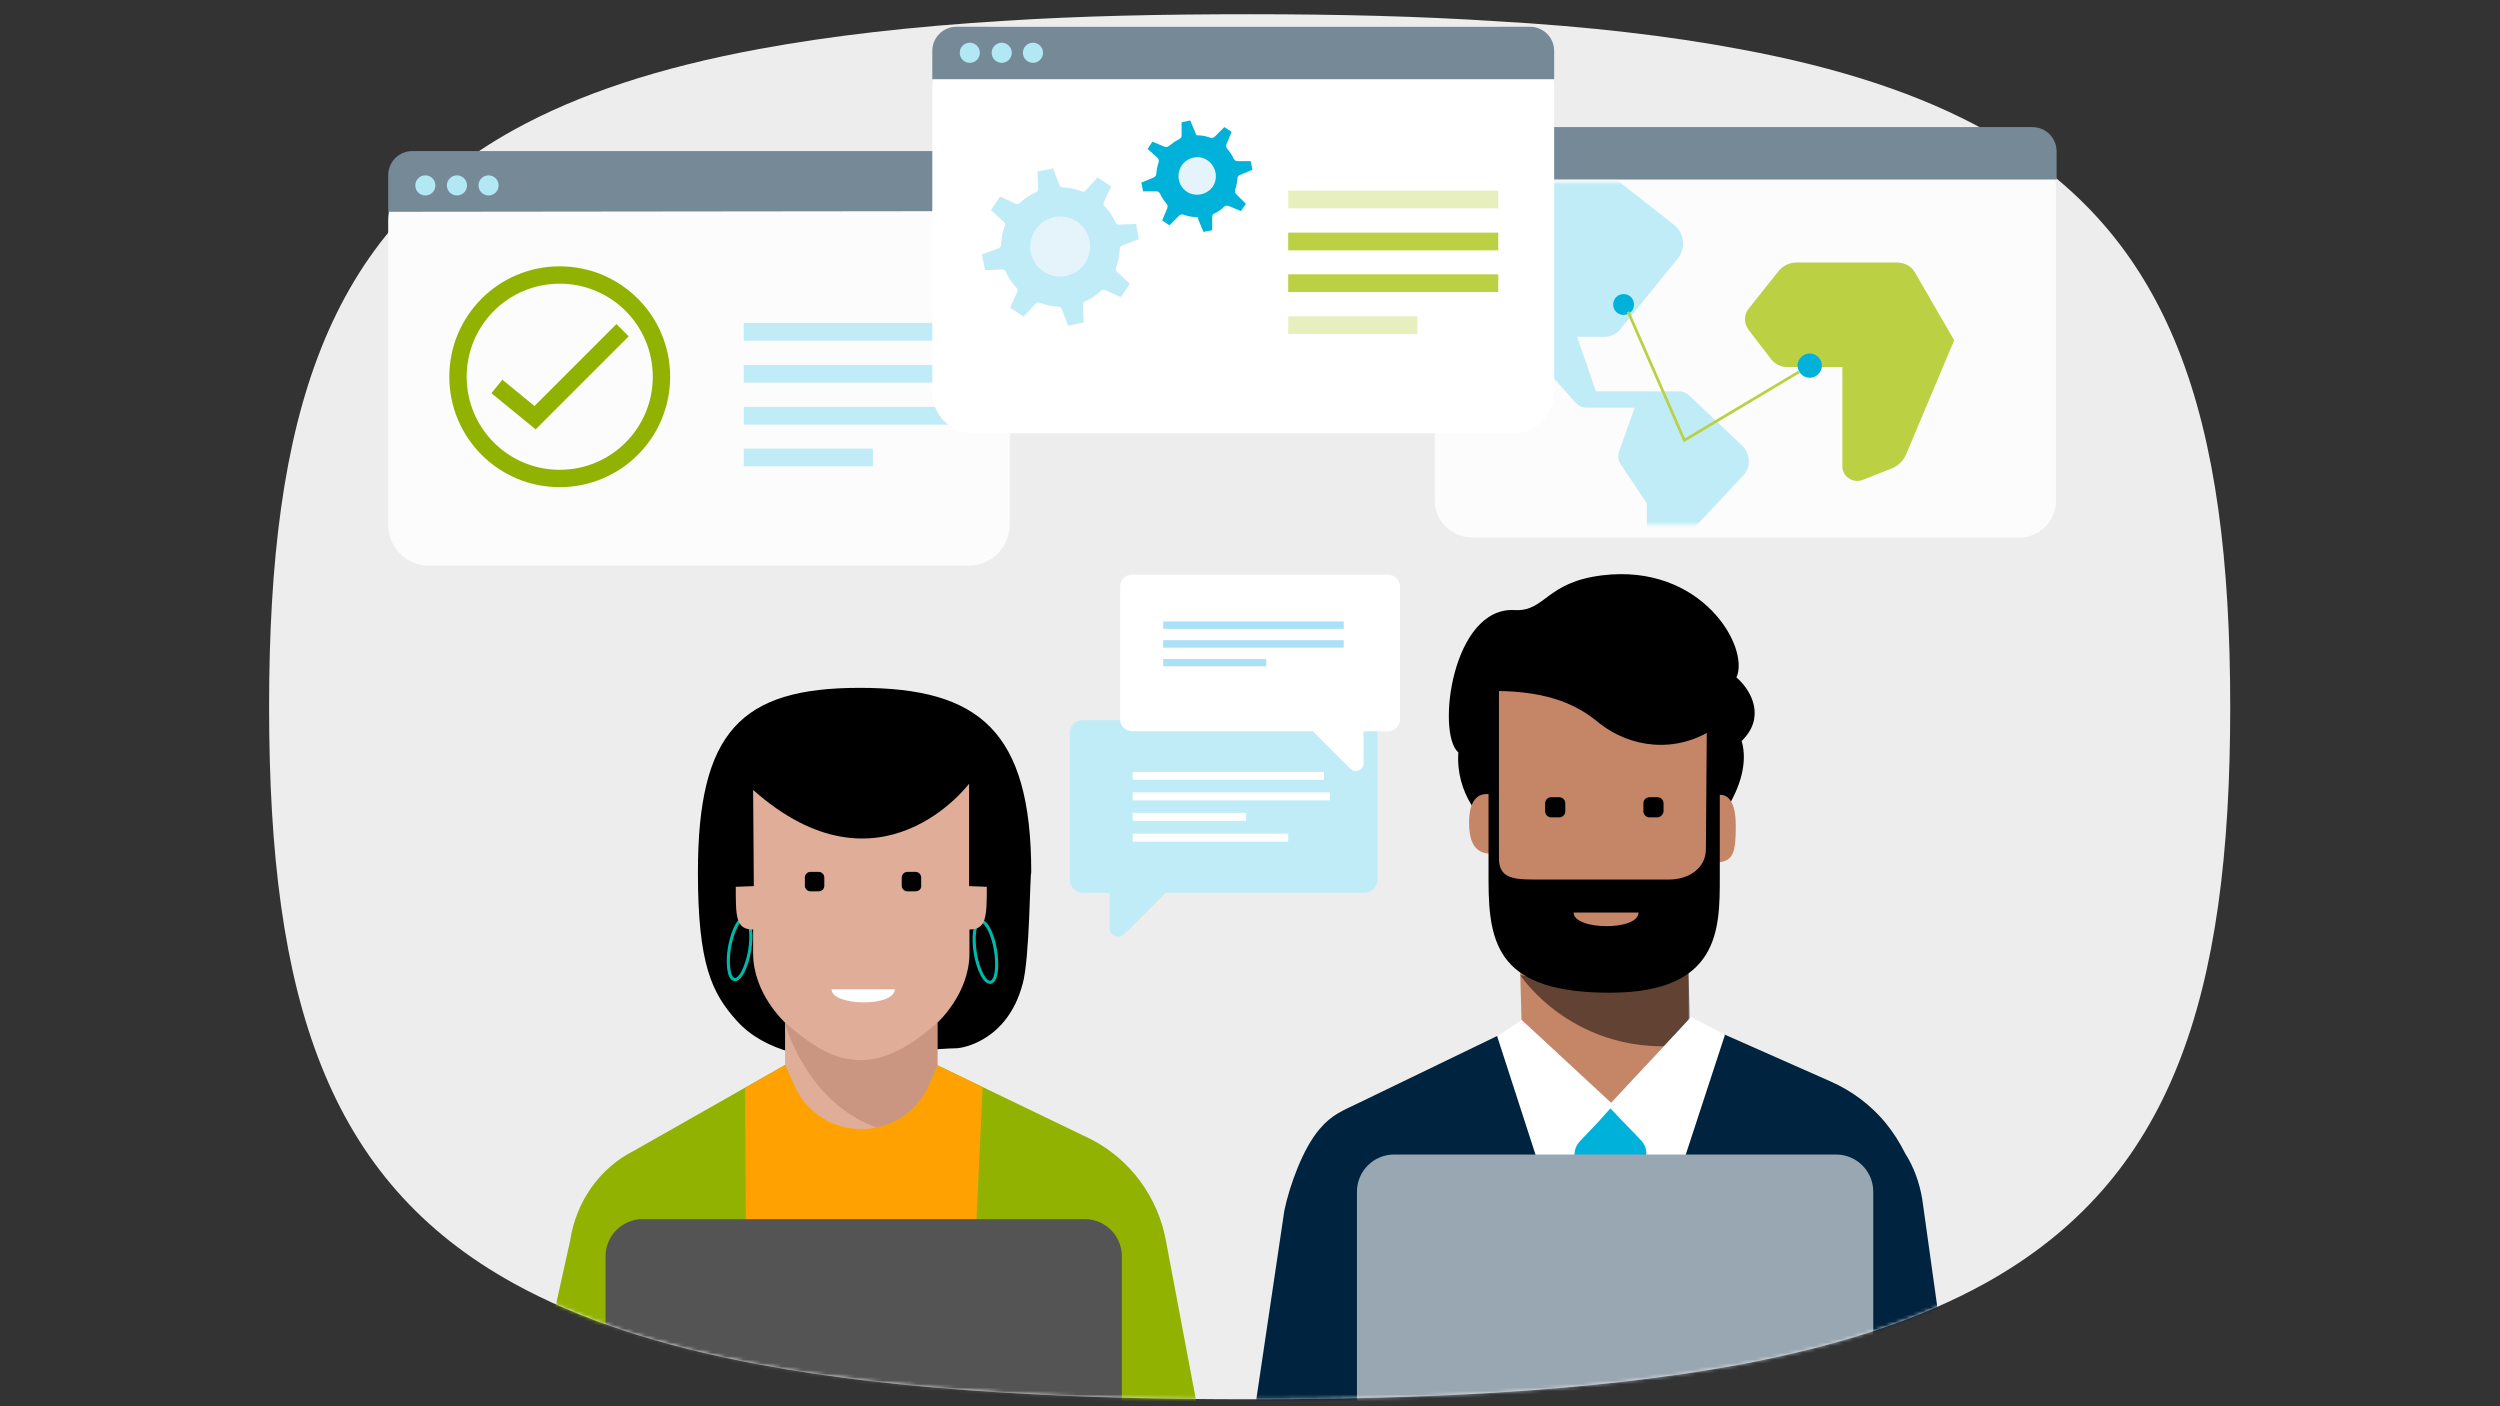 <?xml version="1.0" encoding="UTF-8"?>
<svg id="Layer_1" data-name="Layer 1" xmlns="http://www.w3.org/2000/svg" xmlns:xlink="http://www.w3.org/1999/xlink" version="1.1" viewBox="0 0 720 405">
  <rect x="0" y="0" width="720" height="405" fill="#333333" stroke="none"/>
  <defs>
    <style>
      .cls-1 {
        fill: #bbd042;
      }

      .cls-1, .cls-2, .cls-3, .cls-4, .cls-5, .cls-6, .cls-7, .cls-8, .cls-9, .cls-10, .cls-11, .cls-12, .cls-13, .cls-14, .cls-15, .cls-16, .cls-17, .cls-18, .cls-19, .cls-20, .cls-21, .cls-22, .cls-23 {
        stroke-width: 0px;
      }

      .cls-2 {
        fill: #545454;
      }

      .cls-3 {
        fill: #aae1f8;
      }

      .cls-24 {
        clip-path: url(#clippath);
      }

      .cls-4, .cls-25, .cls-26, .cls-27 {
        fill: none;
      }

      .cls-5 {
        fill: #ff5e4b;
      }

      .cls-28 {
        mask: url(#mask);
      }

      .cls-6 {
        fill: #e8efbf;
      }

      .cls-7 {
        fill: #ffa201;
      }

      .cls-8 {
        fill: #e0ad98;
      }

      .cls-25 {
        stroke: #91b200;
        stroke-width: 5px;
      }

      .cls-25, .cls-26 {
        stroke-miterlimit: 10;
      }

      .cls-9 {
        fill: #c58567;
      }

      .cls-26 {
        stroke: #bbd042;
        stroke-width: .8px;
      }

      .cls-10 {
        fill: #b2e8f4;
      }

      .cls-11 {
        fill: #99a7b2;
      }

      .cls-12, .cls-14 {
        fill: #000;
      }

      .cls-13 {
        fill: #758997;
      }

      .cls-14, .cls-20 {
        isolation: isolate;
        opacity: .5;
      }

      .cls-15 {
        fill: #ededed;
      }

      .cls-16 {
        fill: #91b200;
      }

      .cls-17 {
        fill: #bfecf6;
      }

      .cls-18 {
        fill: #00b2d9;
      }

      .cls-19 {
        fill: #e5f4fb;
      }

      .cls-20 {
        fill: #b4816b;
      }

      .cls-27 {
        stroke: #00b8ab;
        stroke-miterlimit: 10;
        stroke-width: .9px;
      }

      .cls-21 {
        fill: #fff;
      }

      .cls-29 {
        mask: url(#mask-3);
      }

      .cls-30 {
        mask: url(#mask-2);
      }

      .cls-31 {
        mask: url(#mask-5);
      }

      .cls-32 {
        mask: url(#mask-4);
      }

      .cls-33 {
        mask: url(#mask-1);
      }

      .cls-34 {
        mask: url(#mask-7);
      }

      .cls-35 {
        mask: url(#mask-6);
      }

      .cls-22 {
        fill: #fcfcfc;
      }

      .cls-23 {
        fill: #00243f;
      }
    </style>
    <clipPath id="clippath">
      <rect class="cls-4" width="720" height="405"/>
    </clipPath>
    <mask id="mask" x="77.5" y="4.1" width="564.8" height="479" maskUnits="userSpaceOnUse">
      <g id="mask0_54_279" data-name="mask0 54 279">
        <path class="cls-21" d="M289.3,6c-26.5,1.6-50,4.3-70.6,8.1-28.7,5.3-51.9,12.9-70.7,23.3-53.8,29.8-70.5,82-70.5,166.2s16.7,136.4,70.6,166.1c18.7,10.3,42,18,70.6,23.3,20.7,3.9,44.1,6.5,70.6,8.1,21.4,1.3,44.9,1.9,70.6,1.9s49.1-.6,70.6-1.9c26.5-1.6,50-4.3,70.6-8.1,28.6-5.4,51.8-13,70.6-23.4,53.7-29.8,70.6-82,70.6-165.9s-16.7-136.3-70.4-166.1c-18.7-10.4-42-18.1-70.6-23.4-20.7-3.9-44.1-6.6-70.6-8.1-21.6-1.4-45-2-70.7-2s-49.2.5-70.7,1.9Z"/>
      </g>
    </mask>
    <mask id="mask-1" x="353.7" y="162.9" width="216.9" height="320.2" maskUnits="userSpaceOnUse">
      <g id="mask1_54_279" data-name="mask1 54 279">
        <path class="cls-21" d="M523.2,466.9h-122.1c-26.2,0-47.4-21.2-47.4-47.4v-209.2c0-26.2,21.2-47.4,47.4-47.4h122.1c26.2,0,47.4,21.2,47.4,47.4v209.3c0,26.1-21.3,47.3-47.4,47.3Z"/>
      </g>
    </mask>
    <mask id="mask-2" x="77.5" y="4.1" width="564.8" height="507.2" maskUnits="userSpaceOnUse">
      <g id="mask2_54_279" data-name="mask2 54 279">
        <path class="cls-21" d="M289.3,6c-26.5,1.6-50,4.3-70.6,8.1-28.7,5.3-51.9,12.9-70.7,23.3-53.8,29.8-70.5,82-70.5,166.2s16.7,136.4,70.6,166.1c18.7,10.3,42,18,70.6,23.3,20.7,3.9,44.1,6.5,70.6,8.1,21.4,1.3,44.9,1.9,70.6,1.9s49.1-.6,70.6-1.9c26.5-1.6,50-4.3,70.6-8.1,28.6-5.4,51.8-13,70.6-23.4,53.7-29.8,70.6-82,70.6-165.9s-16.7-136.3-70.4-166.1c-18.7-10.4-42-18.1-70.6-23.4-20.7-3.9-44.1-6.6-70.6-8.1-21.6-1.4-45-2-70.7-2s-49.2.5-70.7,1.9Z"/>
      </g>
    </mask>
    <mask id="mask-3" x="44.3" y="164.8" width="329.8" height="345.6" maskUnits="userSpaceOnUse">
      <g id="mask3_54_279" data-name="mask3 54 279">
        <path class="cls-21" d="M156.6,500.3l-95.2-76.5c-20.4-16.4-23-47.1-5.7-68.6l137.8-171.1c17.3-21.5,47.8-25.5,68.2-9l95.2,76.5c20.4,16.4,23,47.1,5.7,68.6l-137.8,171.1c-17.2,21.4-47.8,25.5-68.2,9Z"/>
      </g>
    </mask>
    <mask id="mask-4" x="125.2" y="162.5" width="329.9" height="345.6" maskUnits="userSpaceOnUse">
      <g id="mask4_54_279" data-name="mask4 54 279">
        <path class="cls-21" d="M437.9,421.4l-95.2,76.5c-20.4,16.4-50.8,12.4-68.2-9l-137.8-171.1c-17.3-21.5-14.8-52.2,5.7-68.6l95.2-76.7c20.4-16.4,50.8-12.3,68.2,9l137.8,171.1c17.3,21.7,14.6,52.4-5.8,68.8Z"/>
      </g>
    </mask>
    <mask id="mask-5" x="142" y="166.1" width="216.9" height="345.2" maskUnits="userSpaceOnUse">
      <g id="mask5_54_279" data-name="mask5 54 279">
        <path class="cls-21" d="M311.5,485.5h-122.1c-26.2,0-47.4-22.3-47.4-49.8v-219.8c0-27.5,21.2-49.8,47.4-49.8h122.1c26.2,0,47.4,22.3,47.4,49.8v219.8c0,27.4-21.2,49.8-47.4,49.8Z"/>
      </g>
    </mask>
    <mask id="mask-6" x="416" y="43.7" width="158.2" height="130.5" maskUnits="userSpaceOnUse">
      <g id="mask6_54_279" data-name="mask6 54 279">
        <path class="cls-21" d="M421,52.5h153.2v98.5h-153.2"/>
      </g>
    </mask>
    <mask id="mask-7" x="421" y="52.5" width="153.2" height="98.5" maskUnits="userSpaceOnUse">
      <g id="mask7_54_279" data-name="mask7 54 279">
        <path class="cls-21" d="M421,52.5h153.2v98.5h-153.2"/>
      </g>
    </mask>
  </defs>
  <g class="cls-24">
    <g>
      <path class="cls-15" d="M289.3,6c-26.5,1.6-50,4.3-70.6,8.1-28.7,5.3-51.9,12.9-70.7,23.3-53.8,29.8-70.5,82-70.5,166.2s16.7,136.4,70.6,166.1c18.7,10.3,42,18,70.6,23.3,20.7,3.9,44.1,6.5,70.6,8.1,21.4,1.3,44.9,1.9,70.6,1.9s49.1-.6,70.6-1.9c26.5-1.6,50-4.3,70.6-8.1,28.6-5.4,51.8-13,70.6-23.4,53.7-29.8,70.6-82,70.6-165.9s-16.7-136.3-70.4-166.1c-18.7-10.4-42-18.1-70.6-23.4-20.7-3.9-44.1-6.6-70.6-8.1-21.6-1.4-45-2-70.7-2s-49.2.5-70.7,1.9Z"/>
      <g class="cls-28">
        <g>
          <g class="cls-33">
            <g>
              <path class="cls-5" d="M488,294.9l-20.9,19.6-1,8.6-2.3,18.7-2.3-18.7-.9-8.4-18.1-19.7.9-.4h43.9l.7.3Z"/>
              <path class="cls-21" d="M477.1,270.1h-18.2c-.1,4.9,18.2,5.2,18.2,0Z"/>
              <path class="cls-12" d="M420,216.7c-.8,11.9,6.8,20.1,10.6,22.3,1.8,1,5.1-25,5.1-25l54,3.3s1,20.2,1.1,24.2c0,0,14.6-14.8,10.8-28.1,6.9-6.7,3-14.4-1.5-18.3,3.9-8.7-10-32.9-38.7-29.4-16.3,2-16.3,10.5-25.2,10-18-1-22.6,35.5-16.2,41Z"/>
              <path class="cls-9" d="M430.3,199c0,9.7-.3,29.7-.3,29.7h-1.9c-2.8,0-5,2.2-5,8.1s1.7,9.1,6.6,9.1v7c0,11.7,8.1,17.6,8.1,17.6v8.9l.4,14.3,24.6,33.2,23.5-24.9v-21.2c0,0,0-9.4,0-9.4,0,0,7.7-6.6,7.7-16.4s-.2-3.6-.2-6.6c5.5,0,6.1-2.8,6.1-10.6s-2.8-8.9-4.5-8.9h-1.7v-19.1c-11.2,7.4-24.3,5.5-33.2-1.6-5.5-4.6-13.6-9.2-30.1-9.2Z"/>
              <path class="cls-12" d="M449.1,235.4h-2.4c-.9,0-1.7-.8-1.7-1.7v-2.4c0-.9.8-1.7,1.7-1.7h2.4c.9,0,1.7.8,1.7,1.7v2.4c0,.9-.8,1.7-1.7,1.7Z"/>
              <path class="cls-12" d="M477.3,235.4h-2.3c-.9,0-1.7-.8-1.7-1.7v-2.4c0-.9.8-1.7,1.7-1.7h2.4c.9,0,1.7.8,1.7,1.7v2.4c-.1.9-.9,1.7-1.8,1.7Z"/>
              <path class="cls-14" d="M486.3,271.3v9.4c0,0,.7,20.1,0,20.2-32.8,4-48.5-20.1-48.5-20.1,29.4,5.5,48.8-6.5,48.5-9.5Z"/>
              <path class="cls-12" d="M431.7,197.8v49.5c0,5.4,3.9,6,9.7,6h39.4c5.1,0,10.5-2.9,10.5-8.8l.3-39.6h3.7v47.9c0,14.8,0,33.1-31.7,33.1s-34.9-13.5-34.9-32.2v-55.7M471.9,262.8h-18.7c-.1,5.1,18.7,5.4,18.7,0Z"/>
              <path class="cls-5" d="M379.7,329.4c3.5-4,7.8-7.4,12.8-9.8l47.2-24.6-1.3-1.3-7,4.9-44.4,22.7c-1.8.8-3.4,1.8-5,2.8-.9,2.1-1.8,3.9-2.3,5.3Z"/>
              <path class="cls-23" d="M361.9,453.5l28.7,29.6,11.9-11.3,110.7,2.9,1.1,5.5,39-19.2c10.7-7,15.3-9.5,14-17.6l-13.7-98.1c-.8-4.7-2.4-9.2-4.9-13.1-1.6-3.2-3.5-6.2-5.8-9-4.2-5-9.5-9-15.6-11.7l-30.5-13.5-11.8-3-18.1,19.7-1,8.3-2.3,18.6-2.3-18.6-1-8.6-29.2-16-39.5,19.1c-5,2.4-8,3.5-11.5,7.6-4.8,5.5-8.7,16.3-10.2,23.5l-13.1,88.2c-1,6.1.8,12.3,5.1,16.7Z"/>
              <path class="cls-21" d="M431.2,298.5l24.2,74.7c5,1.3,10.2,2.4,15.7,3.3l25.7-78.5-9.8-5.1-23,24.7-25.8-23.9-7,4.8Z"/>
              <path class="cls-18" d="M454.1,335.1l5,9.3-4.6,26.2.8,2.5c1.8,12.2,3.8,44.1,9.2,45l8.6-48.5-4.6-25.4,5-9.5c1.1-2,.8-4.5-.8-6.2-1.7-1.8-3.7-3.9-5.4-5.6-2-2.1-3.5-3.7-3.5-3.7l-3.4,3.8-5.5,5.8c-1.6,1.8-1.9,4.3-.8,6.3Z"/>
            </g>
          </g>
          <path class="cls-11" d="M528.8,441.7h-127.3c-5.9,0-10.7-4.8-10.7-10.7v-87.8c0-5.9,4.8-10.7,10.7-10.7h127.3c5.9,0,10.7,4.8,10.7,10.7v87.8c0,5.9-4.8,10.7-10.7,10.7Z"/>
        </g>
      </g>
      <path class="cls-12" d="M294.5,283.4c-4.3,16.3-17.3,18.5-19.1,18.5s-7.2.4-7.6.4c0,0-39,10.1-55.6-8.3-7.2-8-11.2-16.3-11.2-42.7,0-40.5,12.3-53.2,46.6-53.2s49.4,12.3,49.4,53.2c-.4.4-.4,24.6-2.5,32.2Z"/>
      <g class="cls-30">
        <g>
          <g class="cls-29">
            <path class="cls-27" d="M215.9,273.8c.8-4.8.2-9-1.4-9.3-1.6-.3-3.5,3.4-4.4,8.3-.8,4.8-.2,9,1.4,9.3,1.6.3,3.5-3.4,4.4-8.3Z"/>
          </g>
          <g class="cls-32">
            <path class="cls-27" d="M285.3,282.9c1.6-.3,2.2-4.4,1.4-9.3-.8-4.8-2.8-8.6-4.4-8.3-1.6.3-2.2,4.4-1.4,9.3.8,4.8,2.8,8.6,4.4,8.3Z"/>
          </g>
          <g class="cls-31">
            <g>
              <path class="cls-16" d="M270,306.8l44.4,21.4c11.1,5.8,19.1,16.5,21.4,29.2l17.3,91.7c1.1,6-.6,12.2-4.7,16.5l-27.5,29.6-22.5,6.1-70.1,10-26.4-19-42.3-8.1c-7.8-1.6-17.5-24.5-16.2-32.8l20.8-94.1c1.7-11.3,8.6-21,18.4-25.9l43.5-24.7h43.9Z"/>
              <path class="cls-8" d="M216.9,227.5c36.6,32.5,62.2-1.8,62.2-1.8v29.5c-.1,0,5.1.2,5.1.2,0,8.6-.1,12.3-5,12.3v6.9c0,11.6-9.2,19.9-9.2,19.9v12.3l-21.4,50.3-22.5-50.3v-12.3s-9.2-8.3-9.2-19.9v-6.9c-5,0-5-3.6-5-12.3l5.2-.2-.2-27.7Z"/>
              <path class="cls-12" d="M235.8,256.7h-2.4c-.9,0-1.6-.8-1.6-1.6v-2.4c0-.9.8-1.6,1.6-1.6h2.4c.9,0,1.6.8,1.6,1.6v2.4c0,.9-.7,1.6-1.6,1.6Z"/>
              <path class="cls-12" d="M263.7,256.7h-2.4c-.9,0-1.6-.8-1.6-1.6v-2.4c0-.9.8-1.6,1.6-1.6h2.4c.9,0,1.6.8,1.6,1.6v2.4c.1.9-.7,1.6-1.6,1.6Z"/>
              <path class="cls-20" d="M270,294.5v12.3l-8.6,19.9c-27.7-2.7-35.4-32.3-35.4-32.3,14.2,12.7,25.8,16.3,44,.1Z"/>
              <path class="cls-21" d="M257.7,284.9h-18.2c-.1,4.9,18.2,5.2,18.2,0Z"/>
            </g>
          </g>
          <path class="cls-7" d="M214.6,313.3l.5,96h63.4l4.5-96.2-13-6.3-2.3,5.4c-7.3,17.1-31.4,17.4-39,.3l-2.6-5.7-11.5,6.5Z"/>
          <path class="cls-2" d="M312.4,460.3h-127.3c-5.9,0-10.7-4.8-10.7-10.7v-87.8c0-5.9,4.8-10.7,10.7-10.7h127.3c5.9,0,10.7,4.8,10.7,10.7v87.8c-.1,5.9-4.8,10.7-10.7,10.7Z"/>
        </g>
      </g>
      <path class="cls-22" d="M111.8,151.2V63.7c0-9.9,8.1-18,18-18h143.4c9.7,0,17.6,7.9,17.6,17.6v87.8c0,6.5-5.3,11.8-11.8,11.8H123.5c-6.5,0-11.7-5.2-11.7-11.7Z"/>
      <path class="cls-13" d="M111.8,61v-10.5c0-3.9,3.1-7,7-7h165.1c3.9,0,7,3.1,7,7v10.3"/>
      <path class="cls-10" d="M122.5,56.3c1.6,0,2.9-1.3,2.9-2.9s-1.3-2.9-2.9-2.9-2.9,1.3-2.9,2.9,1.3,2.9,2.9,2.9Z"/>
      <path class="cls-10" d="M131.6,56.3c1.6,0,2.9-1.3,2.9-2.9s-1.3-2.9-2.9-2.9-2.9,1.3-2.9,2.9,1.3,2.9,2.9,2.9Z"/>
      <path class="cls-10" d="M140.7,56.3c1.6,0,2.9-1.3,2.9-2.9s-1.3-2.9-2.9-2.9-2.9,1.3-2.9,2.9,1.3,2.9,2.9,2.9Z"/>
      <path class="cls-17" d="M274.7,93h-60.5v5.1h60.5v-5.1Z"/>
      <path class="cls-17" d="M274.7,105.1h-60.5v5.1h60.5v-5.1Z"/>
      <path class="cls-17" d="M274.7,117.2h-60.5v5.1h60.5v-5.1Z"/>
      <path class="cls-17" d="M251.4,129.2h-37.2v5.1h37.2v-5.1Z"/>
      <path class="cls-25" d="M143.1,111.3c3.7,3,7.3,6,11,9l25.2-25.2"/>
      <path class="cls-25" d="M161.2,137.8c16.2,0,29.3-13.1,29.3-29.3s-13.1-29.3-29.3-29.3-29.3,13.1-29.3,29.3,13.1,29.3,29.3,29.3Z"/>
      <path class="cls-17" d="M311.9,257.1c-2.1,0-3.8-1.7-3.8-3.8v-42.1c0-2.1,1.7-3.8,3.8-3.8h81c2.1,0,3.8,1.7,3.8,3.8v42.1c0,2.1-1.7,3.8-3.8,3.8h-81Z"/>
      <path class="cls-17" d="M319.6,267.3v-15.7h21.6l-17.4,17.4c-1.6,1.6-4.2.5-4.2-1.7Z"/>
      <path class="cls-21" d="M381.3,222.3h-55.1v2.3h55.1v-2.3Z"/>
      <path class="cls-21" d="M383,228.2h-56.8v2.3h56.8v-2.3Z"/>
      <path class="cls-21" d="M371,240.1h-44.8v2.3h44.8v-2.3Z"/>
      <path class="cls-21" d="M358.9,234.1h-32.7v2.3h32.7v-2.3Z"/>
      <path class="cls-21" d="M399.7,165.5h-73.7c-1.9,0-3.4,1.6-3.4,3.4v38.3c0,1.9,1.6,3.4,3.4,3.4h52.1l10.8,10.8c1.4,1.4,3.8.4,3.8-1.6v-9.2h7.1c1.9,0,3.4-1.6,3.4-3.4v-38.2c0-1.9-1.5-3.5-3.5-3.5ZM336.6,179h50.1v2.1h-50.1v-2.1ZM335,184.4h51.7v2.1h-51.7v-2.1Z"/>
      <path class="cls-3" d="M387,179h-52v2.1h52v-2.1Z"/>
      <path class="cls-3" d="M387,184.4h-52v2.1h52v-2.1Z"/>
      <path class="cls-3" d="M364.7,189.8h-29.7v2.1h29.7v-2.1Z"/>
      <path class="cls-22" d="M413.2,144.2V54.2c0-9.2,7.5-16.6,16.6-16.6h146c9,0,16.3,7.3,16.3,16.3v90.4c0,5.8-4.7,10.5-10.5,10.5h-158c-5.7-.2-10.4-4.9-10.4-10.6Z"/>
      <path class="cls-13" d="M413.2,51.7v-8.1c0-3.9,3.1-7,7-7h165.1c3.9,0,7,3.1,7,7v8.1"/>
      <path class="cls-10" d="M424,47.9c1.6,0,2.9-1.3,2.9-2.9s-1.3-2.9-2.9-2.9-2.9,1.3-2.9,2.9,1.3,2.9,2.9,2.9Z"/>
      <path class="cls-10" d="M433.1,47.9c1.6,0,2.9-1.3,2.9-2.9s-1.3-2.9-2.9-2.9-2.9,1.3-2.9,2.9,1.3,2.9,2.9,2.9Z"/>
      <path class="cls-10" d="M442.1,47.9c1.6,0,2.9-1.3,2.9-2.9s-1.3-2.9-2.9-2.9-2.9,1.3-2.9,2.9,1.3,2.9,2.9,2.9Z"/>
      <g class="cls-35">
        <path class="cls-17" d="M482.3,64.9l-27-21.2h-39.3v17.1l12.8,14.9v12.4l25.1,28c.8.8,1.8,1.3,3,1.3h13.9l-4.5,12.6c-.4,1.3-.3,2.6.4,3.6l7.6,11.4v24.8l5.4,4.4v-13.4l22.3-23.8c2.3-2.4,2.2-6.2-.2-8.6l-15.2-14.4c-.8-.8-1.9-1.3-3.1-1.3h-23.9l-5.4-15.7h7.9c1.8,0,3.4-.8,4.5-2.1l16.7-20.6c2.2-2.9,1.8-7.1-1-9.4Z"/>
      </g>
      <g class="cls-34">
        <path class="cls-1" d="M551.4,78.3l11.4,19.7-13.9,33c-.8,1.7-2.1,3-3.8,3.8l-8.6,3.4c-2.8,1.1-5.9-.9-5.9-3.9v-28.6h-16c-1.7,0-3.3-.8-4.4-2.1l-6.6-8.6c-1.4-1.8-1.4-4.5.1-6.2l8.5-10.7c1.3-1.6,3.2-2.5,5.2-2.5h28.8c2.2,0,4.2,1,5.2,2.7Z"/>
      </g>
      <path class="cls-18" d="M521.2,108.8c1.9,0,3.5-1.6,3.5-3.5s-1.6-3.5-3.5-3.5-3.5,1.6-3.5,3.5,1.6,3.5,3.5,3.5Z"/>
      <path class="cls-18" d="M467.6,90.7c1.7,0,3-1.3,3-3s-1.3-3-3-3-3,1.3-3,3,1.3,3,3,3Z"/>
      <path class="cls-26" d="M468.9,89.8l16.2,37,33-19.7"/>
      <path class="cls-21" d="M268.5,113V25.6c0-9.9,8.1-18,18-18h143.5c9.7,0,17.6,7.9,17.6,17.6v87.8c0,6.5-5.3,11.8-11.8,11.8h-155.5c-6.5,0-11.8-5.3-11.8-11.8Z"/>
      <path class="cls-13" d="M268.5,22.8v-8.1c0-3.9,3.1-7,7-7h165.1c3.9,0,7,3.1,7,7v8.1"/>
      <path class="cls-10" d="M279.3,18.1c1.6,0,2.9-1.3,2.9-2.9s-1.3-2.9-2.9-2.9-2.9,1.3-2.9,2.9,1.3,2.9,2.9,2.9Z"/>
      <path class="cls-10" d="M288.5,18.1c1.6,0,2.9-1.3,2.9-2.9s-1.3-2.9-2.9-2.9-2.9,1.3-2.9,2.9,1.3,2.9,2.9,2.9Z"/>
      <path class="cls-10" d="M297.5,18.1c1.6,0,2.9-1.3,2.9-2.9s-1.3-2.9-2.9-2.9-2.9,1.3-2.9,2.9,1.3,2.9,2.9,2.9Z"/>
      <path class="cls-19" d="M297.4,63.6c-5.1,5.5-3.4,14.2,3.4,17.3,4.1,1.8,9.2.8,12.3-2.4,5.1-5.5,3.4-14.2-3.4-17.3-4.1-1.9-9.2-.9-12.3,2.4ZM299.2,77.1c4.4,4.4,11.7,2.9,14.1-2.8,1.3-3.2.6-7-1.8-9.4-4.4-4.4-11.7-2.9-14.1,2.8-1.4,3.2-.7,6.9,1.8,9.4Z"/>
      <path class="cls-17" d="M328,68.9l-4.8,1.8c-.4.2-.7.6-.7,1-.1,1.8-.4,3.6-1.1,5.4-.2.4-.1.8.3,1.2l3.7,3.4-2.6,3.9-4.6-2.1c-.4-.2-.8,0-1.2.3-1.3,1.3-2.9,2.3-4.5,3-.2,0-.3.3-.4.4-.1.1-.2.4-.2.7l.2,5-4.5.9-1.8-4.8c-.2-.4-.6-.7-1-.7-1.8-.1-3.6-.4-5.4-1.1-.4-.2-.9,0-1.2.3l-3.4,3.7-3.9-2.6,2.1-4.6c.2-.4.1-.8-.3-1.2-1.3-1.3-2.3-2.9-3-4.5-.2-.4-.6-.7-1-.7l-5,.2-.9-4.5,4.8-1.8c.4-.2.7-.6.7-1,.1-1.8.4-3.6,1.1-5.4.2-.4.1-.8-.3-1.2l-3.7-3.4,2.6-3.9,4.6,2.1c.4.2.8,0,1.2-.3,1.3-1.3,2.9-2.3,4.5-3,.4-.2.7-.6.7-1l-.2-5,4.5-.9,1.8,4.8c.2.4.6.7,1,.7,1.8,0,3.6.4,5.4,1.1.4.2.9.1,1.2-.3l3.4-3.7,3.9,2.6-2.1,4.6c-.2.4-.1.8.3,1.2,1.3,1.3,2.3,2.9,3,4.5.2.4.6.7,1,.7l5-.2.8,4.4ZM299.2,77.1c4.4,4.4,11.7,2.9,14.1-2.8,1.3-3.2.6-7-1.8-9.4-4.4-4.4-11.7-2.9-14.1,2.8-1.4,3.2-.7,6.9,1.8,9.4Z"/>
      <path class="cls-21" d="M339.5,45.3c-3.8,3.9-2.5,10.2,2.4,12.3,2.8,1.2,6.1.5,8.2-1.7,3.8-3.9,2.5-10.2-2.4-12.3-2.7-1.1-6.1-.4-8.2,1.7ZM341.9,55.1c2.4,1.7,5.9,1,7.5-1.5,1.7-2.5,1-5.9-1.5-7.5-2.5-1.7-5.9-1-7.5,1.5-1.7,2.5-1.1,5.9,1.5,7.5Z"/>
      <path class="cls-19" d="M340.3,47.6c1.7-2.4,5-3.1,7.5-1.5,2.4,1.7,3.1,5,1.5,7.5-1.7,2.4-5,3.1-7.5,1.5-2.5-1.6-3.1-5-1.5-7.5Z"/>
      <path class="cls-18" d="M333.4,45.5c.3.3.4.8.3,1.2-.4,1.1-.6,2.3-.7,3.4,0,.4-.3.8-.7,1l-3.6,1.5.5,2.5h3.9c.4,0,.8.3,1,.7.5,1.1,1.2,2.1,1.9,2.9.3.3.3.8.2,1.2l-1.5,3.6,2.1,1.4,2.8-2.8c.3-.3.8-.4,1.2-.3,1.1.4,2.3.7,3.4.7s.8.3.9.7l1.5,3.6,2.5-.5v-3.9c0-.3.1-.4.2-.6.1-.2.3-.3.4-.3,1.1-.5,2.1-1.2,2.9-2,.3-.3.8-.3,1.2-.2l3.6,1.5,1.4-2.1-2.8-2.8c-.3-.3-.4-.8-.3-1.2.4-1.1.6-2.3.7-3.4,0-.4.3-.8.7-.9l3.6-1.5-.5-2.5h-3.9c-.4,0-.8-.3-1-.7-.5-1.1-1.2-2.1-1.9-2.9-.3-.3-.3-.8-.2-1.2l1.5-3.6-2.1-1.4-2.8,2.8c-.3.3-.8.4-1.1.3-1.1-.4-2.3-.7-3.4-.7s-.8-.3-1-.7l-1.5-3.6-2.5.5v3.9c0,.4-.3.8-.7,1-1.1.5-2,1.2-2.9,1.9-.3.3-.8.4-1.2.3l-3.6-1.5-1.4,2.1,2.9,2.6ZM347.8,46.2c2.4,1.7,3.1,5,1.5,7.5-1.7,2.4-5,3.1-7.5,1.5-2.5-1.7-3.1-5-1.5-7.5,1.7-2.5,5.1-3.2,7.5-1.5Z"/>
      <path class="cls-6" d="M431.5,54.9h-60.5v5.1h60.5v-5.1Z"/>
      <path class="cls-1" d="M431.5,67h-60.5v5.1h60.5v-5.1Z"/>
      <path class="cls-1" d="M431.5,79h-60.5v5.1h60.5v-5.1Z"/>
      <path class="cls-6" d="M408.2,91.1h-37.2v5.1h37.2v-5.1Z"/>
    </g>
  </g>
</svg>